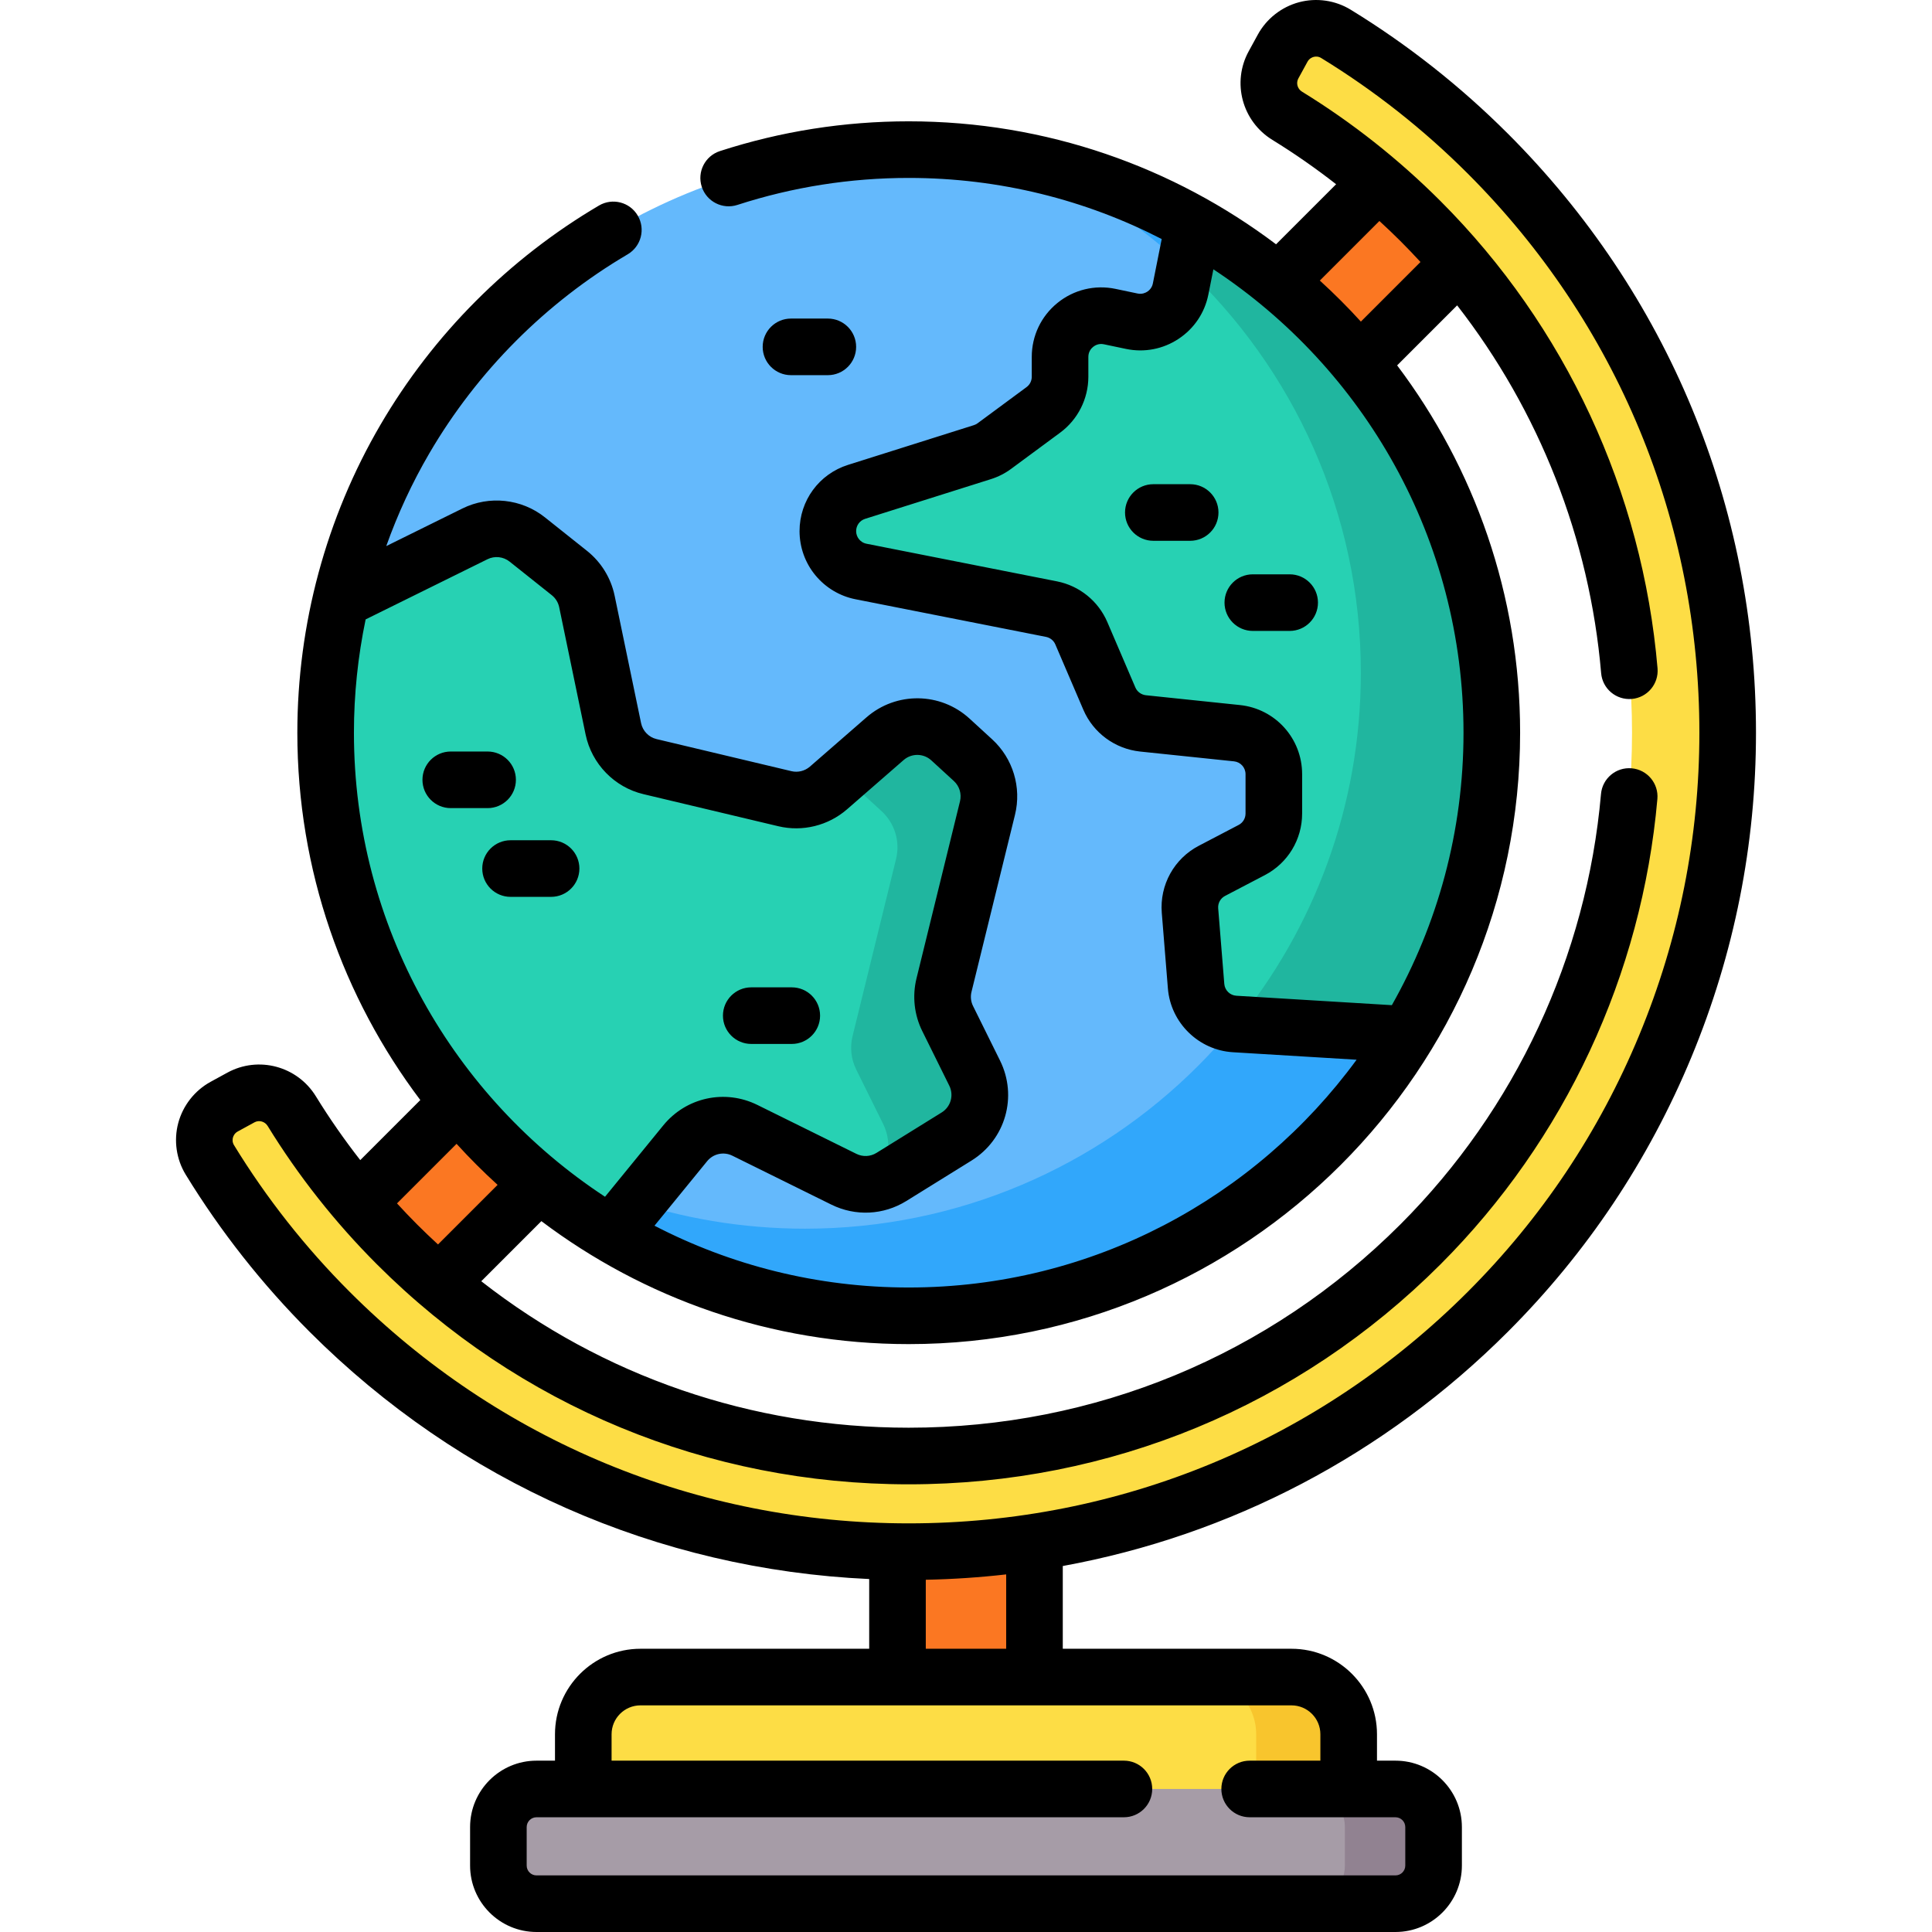 <svg id="Capa_1" enable-background="new 0 0 512 512" height="512" viewBox="0 0 512 512" width="512" xmlns="http://www.w3.org/2000/svg"><g><g><g><g><path d="m237.84 403.921h36.314v47.913h-36.314z" fill="#fb7722"/><g><path d="m274.15 403.921v26.847c-10.932 1.677-22.067 2.526-33.333 2.526-.99 0-1.99-.01-2.981-.02v-29.353z" fill="#fb7722"/></g></g><g><g><path d="m225.632-1.732h30.38v391.816h-30.38z" fill="#fb7722" transform="matrix(.707 .707 -.707 .707 207.838 -113.414)"/><g><path d="m390.088 66.394-17.7 17.7c-3.25-3.83-6.7-7.55-10.31-11.17-3.59-3.59-7.32-7.03-11.17-10.32l17.7-17.7z" fill="#fb7722"/></g><path d="m125.279 288.241-18.295 18.296c3.19 3.87 6.6 7.63 10.22 11.25 3.63 3.63 7.39 7.03 11.27 10.22l18.285-18.285c-7.159-7.16-14.32-14.32-21.48-21.481z" fill="#fb7722"/><g><path d="m87.357 347.641c-12.171-12.171-22.818-25.679-31.744-40.261-3.006-4.911-1.254-11.346 3.797-14.108l4.436-2.426c4.742-2.593 10.654-.977 13.483 3.627 7.852 12.778 17.206 24.622 27.889 35.306 74.772 74.772 196.435 74.772 271.207 0s74.772-196.435 0-271.207c-10.684-10.684-22.528-20.037-35.306-27.889-4.604-2.83-6.22-8.741-3.627-13.483l2.426-4.436c2.762-5.052 9.197-6.803 14.108-3.797 14.582 8.926 28.09 19.573 40.261 31.744 40.992 40.992 63.567 95.492 63.567 153.463 0 57.55-22.874 112.773-63.568 153.467-40.992 40.991-95.493 63.566-153.464 63.566-57.972.001-112.473-22.574-153.465-63.566z" fill="#fddd45"/></g></g><g><g><circle cx="240.821" cy="194.176" fill="#64b9fc" r="154.526"/><path d="m240.822 348.703c-46.481-.001-88.163-20.52-116.483-53.006 24.721 18.776 55.563 29.921 89.002 29.918 81.355-.001 147.303-65.949 147.302-147.305.004-61.075-37.158-113.471-90.116-135.798 71.136 13.839 124.825 76.489 124.821 151.67.001 85.334-69.183 154.524-154.526 154.521z" fill="#31a7fb"/><path d="m250.166 261.077c-.73 2.98-.39 6.12.98 8.87l7.14 14.43c2.98 6.01.9 13.29-4.79 16.82l-17.25 10.7c-3.82 2.37-8.59 2.6-12.62.61l-26.21-12.95c-5.43-2.69-12-1.26-15.83 3.43l-19.04 23.33c-.21.25-.42.5-.65.73-45.271-26.95-75.601-76.371-75.601-132.872 0-12.09 1.39-23.85 4.02-35.141l35.56-17.56c4.51-2.23 9.91-1.65 13.85 1.49l11.18 8.9c2.37 1.89 4.01 4.55 4.63 7.52l7.01 33.78c1.03 4.94 4.82 8.84 9.72 10l35.74 8.5c4.08.97 8.37-.09 11.54-2.84l15.01-13.07c4.99-4.34 12.44-4.25 17.32.22l5.98 5.48c3.5 3.21 4.97 8.07 3.84 12.68z" fill="#27d1b3"/><path d="m250.166 261.077c-.73 2.98-.39 6.12.98 8.87l7.14 14.43c2.98 6.01.9 13.29-4.79 16.82l-17.25 10.7c-1.75 1.09-3.71 1.73-5.7 1.9 4.71-3.76 6.25-10.37 3.51-15.91l-7.14-14.43c-1.37-2.75-1.71-5.89-.98-8.87l11.53-46.941c1.13-4.61-.34-9.47-3.84-12.68l-5.98-5.48c-1.6-1.46-3.47-2.45-5.44-2.97l12.35-10.76c4.99-4.34 12.44-4.25 17.32.22l5.98 5.48c3.5 3.21 4.97 8.07 3.84 12.68z" fill="#20b69f"/><path d="m395.348 194.176c0 29.27-8.14 56.641-22.28 79.971l-45.871-2.78c-5.42-.32-9.78-4.59-10.22-10.01l-1.62-20.04c-.35-4.36 1.94-8.52 5.83-10.54l10.54-5.51c3.6-1.88 5.85-5.61 5.85-9.67v-10.43c0-5.59-4.22-10.28-9.77-10.86l-24.91-2.6c-3.93-.42-7.34-2.92-8.9-6.55l-7.43-17.33c-1.42-3.31-4.38-5.7-7.91-6.4l-50.471-9.97c-2.56-.5-4.76-1.88-6.32-3.78-1.56-1.89-2.48-4.32-2.48-6.92 0-4.76 3.08-8.98 7.62-10.41l33.33-10.52c1.15-.36 2.23-.91 3.2-1.63l12.96-9.57c2.79-2.05 4.43-5.31 4.43-8.78v-5.27c0-6.92 6.37-12.1 13.15-10.68l5.86 1.23c5.94 1.24 11.76-2.6 12.94-8.55l3.44-17.26c47.162 26.457 79.032 76.938 79.032 134.859z" fill="#27d1b3"/><path d="m395.348 194.176c0 29.27-8.14 56.641-22.28 79.971l-45.551-2.76c20.71-25.37 33.12-57.771 33.12-93.071.01-42.421-17.92-80.651-46.611-107.522l2.29-11.48c47.162 26.46 79.032 76.941 79.032 134.862z" fill="#20b69f"/></g></g></g><g><path d="m357.416 481.593h-202.839v-21.998c0-8.37 6.786-15.156 15.156-15.156h172.527c8.37 0 15.156 6.786 15.156 15.156z" fill="#fddd45"/><path d="m357.42 459.594v21.996h-24.522v-21.996c0-8.366-6.79-15.156-15.156-15.156h24.522c8.366.001 15.156 6.79 15.156 15.156z" fill="#f8c52d"/><g><path d="m369.812 504.5h-227.63c-5.58 0-10.104-4.524-10.104-10.104v-10.199c0-5.58 4.524-10.104 10.104-10.104h227.63c5.58 0 10.104 4.524 10.104 10.104v10.199c-.001 5.58-4.524 10.104-10.104 10.104z" fill="#a69ca7"/><path d="m379.911 484.197v10.195c0 5.588-4.516 10.104-10.104 10.104h-23.502c5.587 0 10.104-4.516 10.104-10.104v-10.195c0-5.577-4.517-10.104-10.104-10.104h23.502c5.588 0 10.104 4.527 10.104 10.104z" fill="#918291"/></g></g></g></g><g><path d="m399.59 35.408c-12.563-12.563-26.575-23.611-41.649-32.838-4.071-2.492-9.056-3.213-13.676-1.981-4.641 1.238-8.624 4.364-10.928 8.577l-2.426 4.436c-4.501 8.231-1.742 18.541 6.281 23.471 5.838 3.588 11.475 7.52 16.893 11.751l-15.915 15.916c-27.121-20.449-60.842-32.589-97.348-32.589-17.066 0-33.9 2.653-50.033 7.887-3.94 1.278-6.098 5.508-4.82 9.449 1.277 3.94 5.508 6.097 9.448 4.82 14.636-4.748 29.913-7.155 45.405-7.155 24.135 0 46.929 5.847 67.044 16.197l-2.345 11.768c-.239 1.206-1.016 1.877-1.459 2.169-.445.295-1.376.75-2.584.499l-5.863-1.231c-5.453-1.141-11.059.218-15.382 3.731-4.325 3.513-6.805 8.721-6.805 14.29v5.27c0 1.083-.512 2.105-1.385 2.747l-12.973 9.58c-.297.22-.624.387-.989.501l-33.326 10.519c-7.696 2.424-12.867 9.483-12.867 17.564 0 4.263 1.49 8.416 4.184 11.679 2.709 3.299 6.502 5.566 10.663 6.378l50.466 9.969c1.107.219 2.033.967 2.475 1.999l7.433 17.336c2.624 6.106 8.369 10.338 15.012 11.048l24.91 2.6c1.739.182 3.05 1.644 3.05 3.4v10.43c0 1.277-.698 2.435-1.825 3.023l-10.521 5.501c-6.577 3.414-10.444 10.4-9.85 17.801l1.62 20.043c.738 9.091 8.155 16.353 17.242 16.89l32.768 1.986c-26.772 36.567-70.001 60.363-118.69 60.363-24.27 0-47.183-5.916-67.38-16.375l13.953-17.097c1.633-1.999 4.385-2.596 6.699-1.45l26.212 12.951c6.397 3.158 13.834 2.799 19.894-.962l17.251-10.7c9.028-5.601 12.276-17.005 7.558-26.52l-7.149-14.447c-.573-1.15-.718-2.479-.41-3.737l11.531-46.945c1.783-7.272-.538-14.933-6.058-19.995l-5.981-5.482c-7.695-7.047-19.435-7.196-27.311-.345l-15 13.061c-1.344 1.166-3.172 1.618-4.89 1.209l-35.749-8.502c-2.06-.487-3.671-2.149-4.104-4.226l-7.012-33.789c-.975-4.668-3.565-8.877-7.301-11.855l-11.177-8.898c-6.185-4.93-14.761-5.852-21.846-2.35l-20.196 9.973c3.036-8.516 6.844-16.761 11.427-24.602 12.696-21.724 30.872-39.958 52.56-52.727 3.569-2.102 4.759-6.699 2.658-10.268s-6.698-4.759-10.268-2.658c-23.892 14.067-43.914 34.152-57.901 58.085-14.418 24.67-22.038 52.895-22.038 81.624 0 36.506 12.14 70.227 32.589 97.349l-15.916 15.916c-4.23-5.417-8.163-11.055-11.751-16.894-4.931-8.023-15.242-10.782-23.471-6.281l-4.437 2.426c-4.214 2.305-7.34 6.288-8.577 10.93-1.231 4.621-.509 9.605 1.982 13.674 9.227 15.073 20.275 29.086 32.837 41.649 39.929 39.93 92.251 62.961 148.291 65.518v18.477h-60.612c-12.492 0-22.656 10.164-22.656 22.656v6.998h-4.896c-9.707 0-17.604 7.897-17.604 17.604v10.199c0 9.707 7.897 17.604 17.604 17.604h227.63c9.707 0 17.604-7.897 17.604-17.604v-10.199c0-9.707-7.897-17.604-17.604-17.604h-4.896v-6.998c0-12.492-10.164-22.656-22.656-22.656h-60.612v-21.927c44.43-8.117 85.322-29.448 117.941-62.067 20.952-20.951 37.327-45.461 48.671-72.846 11.343-27.385 17.094-56.294 17.094-85.925.001-59.974-23.354-116.358-65.762-158.766zm-34.032 23.157c1.886 1.736 3.75 3.497 5.564 5.311 1.816 1.816 3.587 3.67 5.32 5.555l-15.796 15.796c-3.452-3.793-7.082-7.423-10.875-10.875zm-37.918 205.315c-1.68-.1-3.05-1.445-3.187-3.128l-1.62-20.035c-.11-1.367.601-2.656 1.829-3.294l10.537-5.508c6.093-3.182 9.879-9.435 9.879-16.319v-10.43c0-9.461-7.089-17.337-16.491-18.32l-24.892-2.598c-1.244-.133-2.319-.92-2.804-2.048l-7.431-17.331c-2.394-5.581-7.382-9.619-13.349-10.801l-50.487-9.973c-.978-.191-1.606-.746-1.973-1.193-.493-.597-.764-1.359-.764-2.146 0-1.501.954-2.81 2.377-3.258l33.312-10.514c1.954-.611 3.781-1.542 5.416-2.755l12.945-9.56c4.69-3.445 7.49-8.987 7.49-14.824v-5.27c0-1.411.791-2.264 1.262-2.647.472-.382 1.468-.979 2.847-.693l5.868 1.232c4.85 1.012 9.801.065 13.936-2.672 4.128-2.732 6.932-6.909 7.893-11.754l1.33-6.671c39.899 26.32 66.285 71.537 66.285 122.808 0 26.224-6.909 50.861-18.99 72.201zm-230.742-99.732 32.3-15.95c1.895-.938 4.193-.689 5.855.635l11.175 8.896c1.005.801 1.702 1.934 1.962 3.18l7.012 33.788c1.618 7.756 7.637 13.946 15.327 15.765l35.741 8.5c6.406 1.523 13.206-.147 18.2-4.48l15.008-13.068c2.115-1.839 5.267-1.8 7.331.09l5.978 5.478c1.481 1.358 2.104 3.415 1.626 5.364l-11.531 46.945c-1.152 4.705-.602 9.676 1.543 13.981l7.143 14.435c1.267 2.555.396 5.614-2.024 7.115l-17.251 10.7c-1.629 1.011-3.627 1.107-5.344.259l-26.203-12.947c-8.616-4.267-18.884-2.044-24.971 5.409l-15.434 18.911c-40.045-26.295-66.545-71.597-66.545-122.98-.001-10.132 1.057-20.194 3.102-30.026zm24.098 138.978c3.452 3.793 7.082 7.423 10.875 10.875l-15.792 15.792c-1.881-1.733-3.738-3.499-5.557-5.318-1.814-1.814-3.575-3.678-5.311-5.564zm228.92 156.469v6.998h-18.741c-4.142 0-7.5 3.358-7.5 7.5s3.358 7.5 7.5 7.5h38.637c1.436 0 2.604 1.168 2.604 2.604v10.199c0 1.436-1.168 2.604-2.604 2.604h-227.63c-1.436 0-2.604-1.168-2.604-2.604v-10.199c0-1.436 1.168-2.604 2.604-2.604h155.668c4.142 0 7.5-3.358 7.5-7.5s-3.358-7.5-7.5-7.5h-135.773v-6.998c0-4.221 3.435-7.656 7.656-7.656h172.527c4.221.001 7.656 3.435 7.656 7.656zm-83.268-22.656h-21.303v-18.286c7.163-.141 14.269-.62 21.303-1.42zm167.753-162.58c-10.586 25.556-25.867 48.427-45.419 67.979-39.576 39.575-92.194 61.37-148.161 61.37-55.968 0-108.586-21.795-148.161-61.37-11.728-11.728-22.04-24.806-30.651-38.874-.49-.801-.387-1.584-.281-1.979.108-.408.419-1.162 1.28-1.632l4.436-2.426c1.216-.666 2.751-.236 3.495.974 8.153 13.267 17.902 25.609 28.976 36.682 37.58 37.58 87.621 58.276 140.907 58.276s103.327-20.696 140.907-58.276c32.993-32.993 53.412-76.799 57.495-123.348.362-4.126-2.689-7.765-6.816-8.127-4.132-.365-7.765 2.69-8.127 6.816-3.776 43.043-22.655 83.548-53.159 114.052-34.747 34.747-81.022 53.882-130.3 53.882-41.613 0-81.084-13.646-113.279-38.814l15.93-15.93c27.121 20.449 60.843 32.589 97.349 32.589 89.341 0 162.026-72.685 162.026-162.026 0-36.506-12.14-70.227-32.589-97.348l15.902-15.902c21.75 27.959 35.125 61.842 38.159 97.466.352 4.127 3.977 7.18 8.11 6.837 4.127-.352 7.188-3.982 6.837-8.11-3.982-46.744-24.416-90.728-57.537-123.849-11.074-11.074-23.415-20.823-36.682-28.976-1.211-.744-1.639-2.279-.974-3.495l2.426-4.436c.471-.861 1.225-1.171 1.632-1.28.395-.105 1.179-.209 1.98.282 14.067 8.61 27.145 18.923 38.873 30.65 39.574 39.575 61.37 92.193 61.37 148.16-.001 27.649-5.368 54.627-15.954 80.183z"/><path d="m315.409 128.317h-9.765c-4.142 0-7.5 3.358-7.5 7.5s3.358 7.5 7.5 7.5h9.765c4.142 0 7.5-3.358 7.5-7.5s-3.358-7.5-7.5-7.5z"/><path d="m136.721 206.659c0-4.142-3.358-7.5-7.5-7.5h-9.765c-4.142 0-7.5 3.358-7.5 7.5s3.358 7.5 7.5 7.5h9.765c4.142 0 7.5-3.358 7.5-7.5z"/><path d="m219.384 99.422c4.142 0 7.5-3.358 7.5-7.5s-3.358-7.5-7.5-7.5h-9.765c-4.142 0-7.5 3.358-7.5 7.5s3.358 7.5 7.5 7.5z"/><path d="m341.774 152.202h-9.765c-4.142 0-7.5 3.358-7.5 7.5s3.358 7.5 7.5 7.5h9.765c4.142 0 7.5-3.358 7.5-7.5s-3.357-7.5-7.5-7.5z"/><path d="m199.089 276.656h10.741c4.142 0 7.5-3.358 7.5-7.5s-3.358-7.5-7.5-7.5h-10.741c-4.142 0-7.5 3.358-7.5 7.5s3.358 7.5 7.5 7.5z"/><path d="m153.545 230.176c0-4.142-3.358-7.5-7.5-7.5h-10.742c-4.142 0-7.5 3.358-7.5 7.5s3.358 7.5 7.5 7.5h10.742c4.142 0 7.5-3.358 7.5-7.5z"/></g></g></svg>
